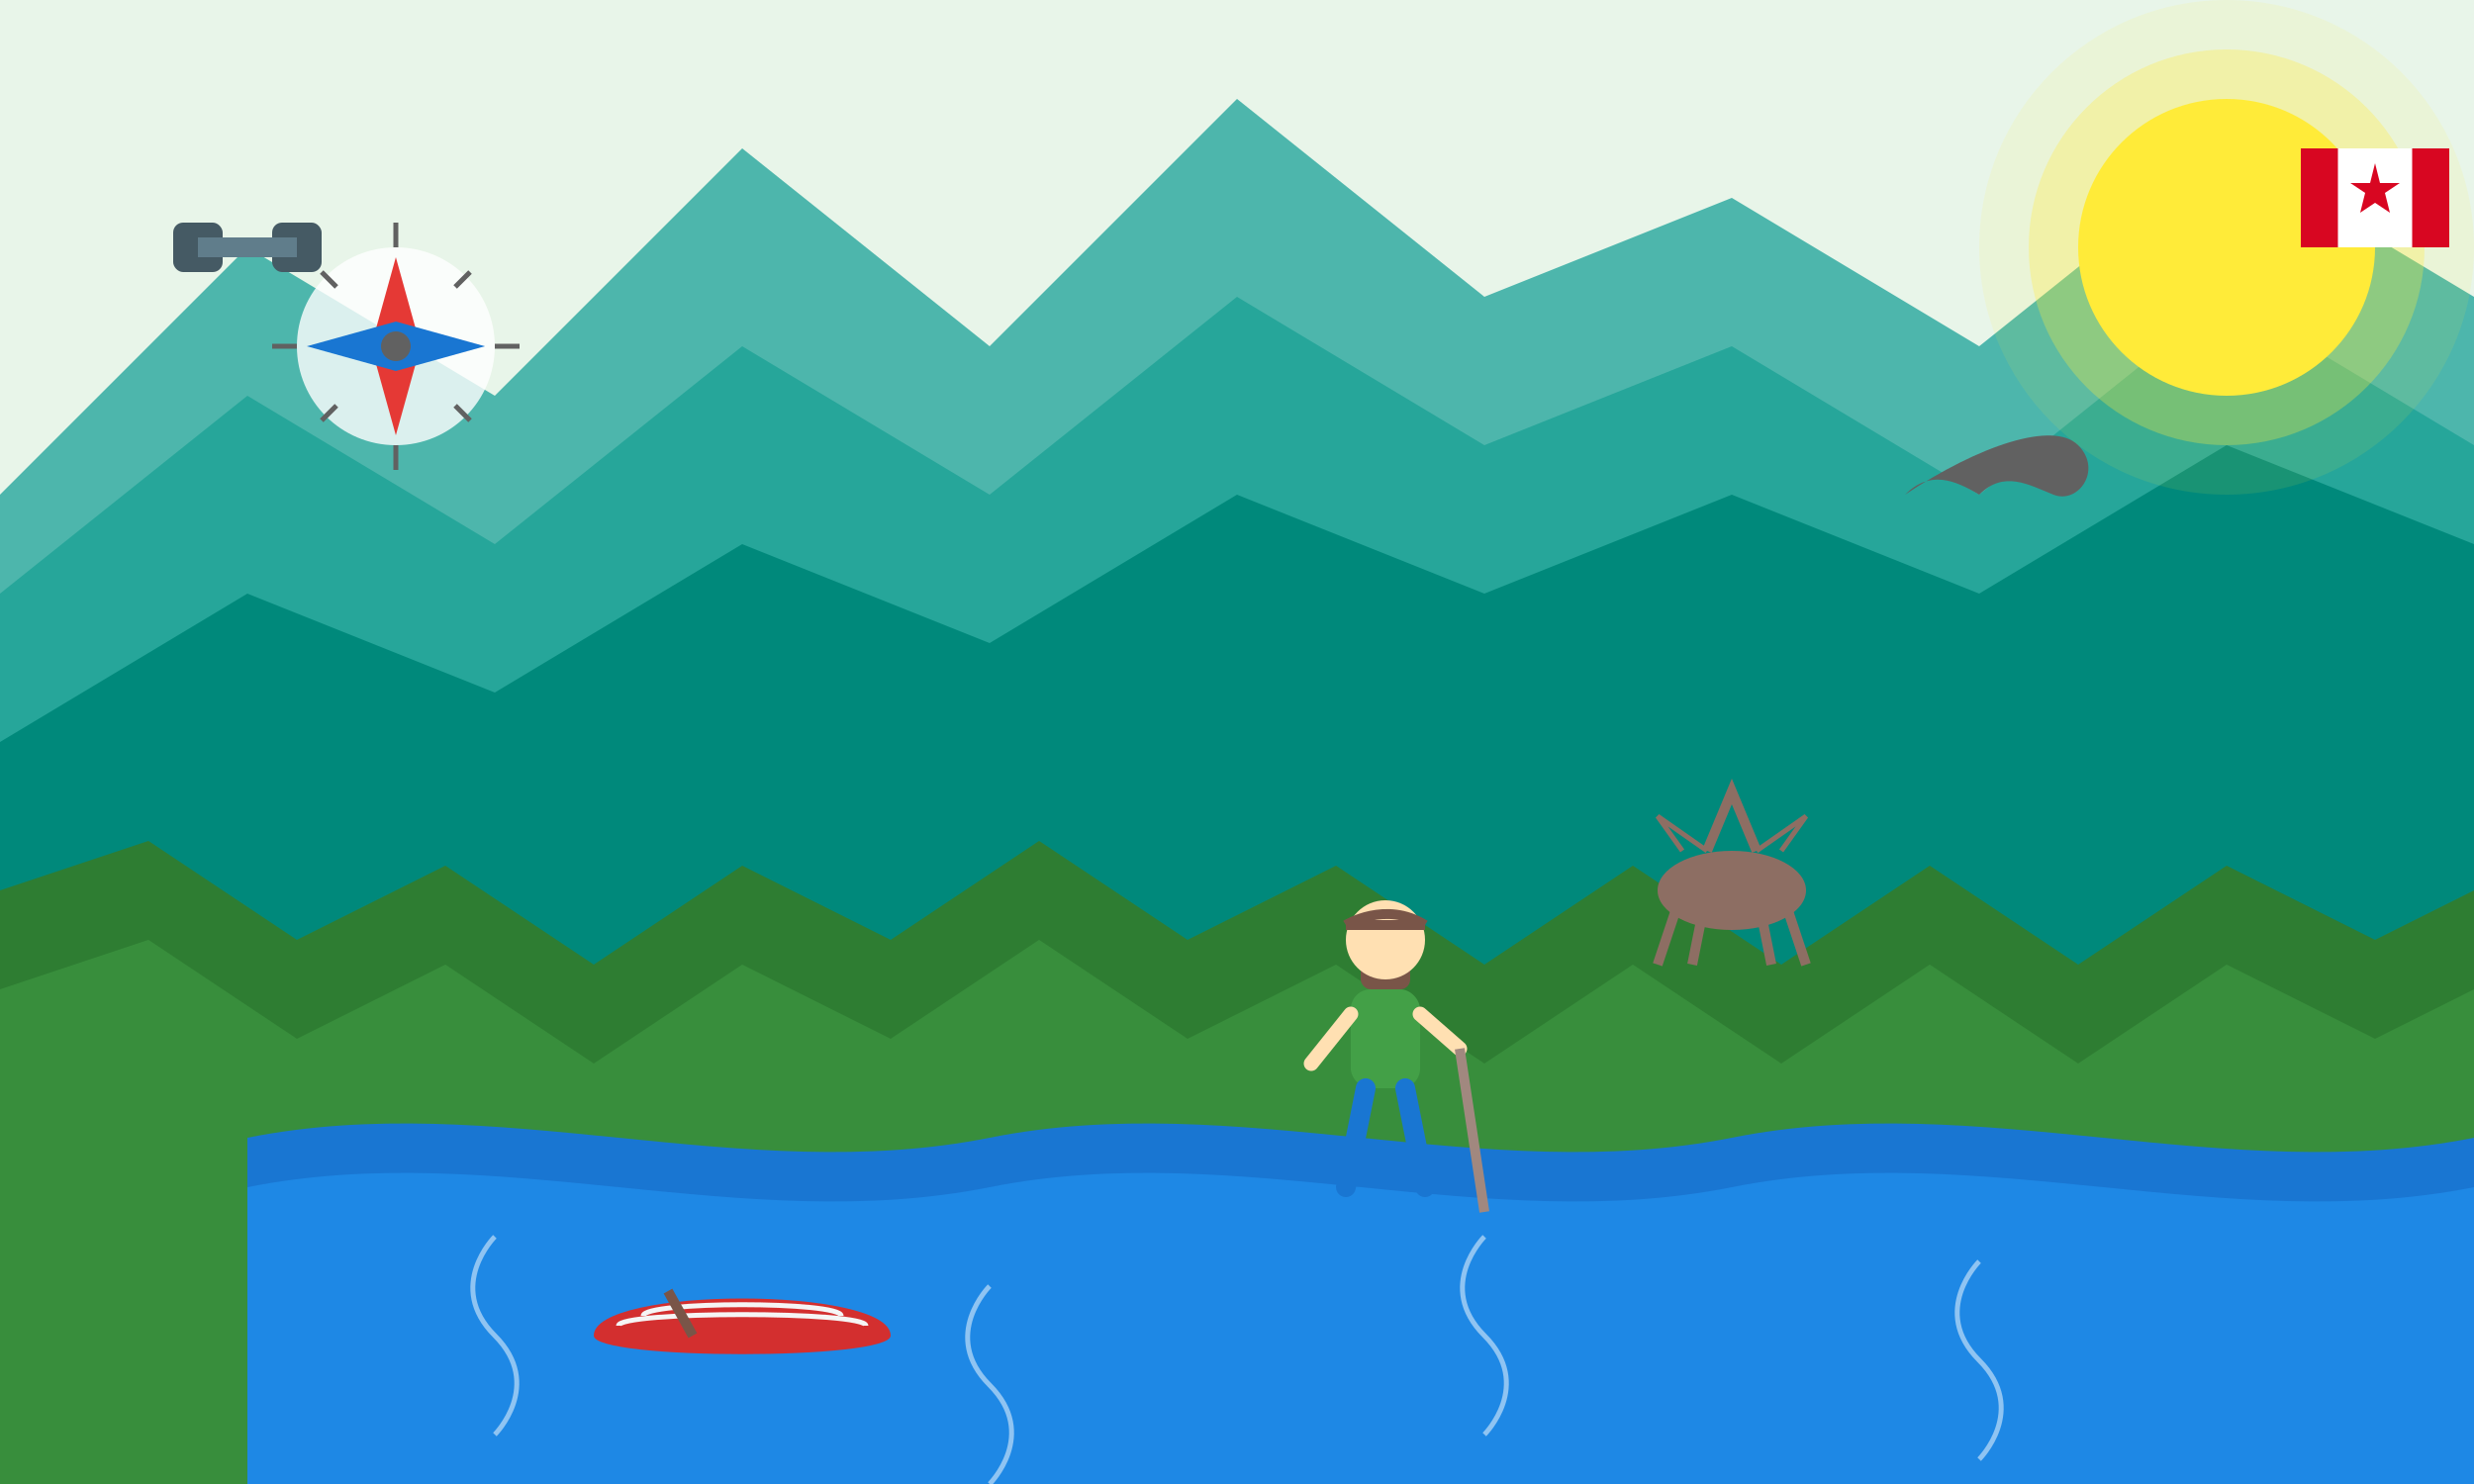<svg width="500" height="300" viewBox="0 0 500 300" fill="none" xmlns="http://www.w3.org/2000/svg">
  <!-- Background -->
  <rect width="500" height="300" fill="#E8F5E9"/>
  
  <!-- Mountains -->
  <path d="M0 100L50 50L100 80L150 30L200 70L250 20L300 60L350 40L400 70L450 30L500 60V300H0V100Z" fill="#4DB6AC"/>
  <path d="M0 120L50 80L100 110L150 70L200 100L250 60L300 90L350 70L400 100L450 60L500 90V300H0V120Z" fill="#26A69A"/>
  <path d="M0 150L50 120L100 140L150 110L200 130L250 100L300 120L350 100L400 120L450 90L500 110V300H0V150Z" fill="#00897B"/>
  
  <!-- Forest -->
  <path d="M0 180L30 170L60 190L90 175L120 195L150 175L180 190L210 170L240 190L270 175L300 195L330 175L360 195L390 175L420 195L450 175L480 190L500 180V300H0V180Z" fill="#2E7D32"/>
  <path d="M0 200L30 190L60 210L90 195L120 215L150 195L180 210L210 190L240 210L270 195L300 215L330 195L360 215L390 195L420 215L450 195L480 210L500 200V300H0V200Z" fill="#388E3C"/>
  
  <!-- Lake in Foreground -->
  <path d="M50 230C100 220 150 240 200 230C250 220 300 240 350 230C400 220 450 240 500 230V300H50V230Z" fill="#1976D2"/>
  <path d="M50 240C100 230 150 250 200 240C250 230 300 250 350 240C400 230 450 250 500 240V300H50V240Z" fill="#1E88E5"/>
  
  <!-- Reflection on Lake -->
  <path d="M100 250C100 250 90 260 100 270C110 280 100 290 100 290" stroke="white" stroke-width="1" opacity="0.5"/>
  <path d="M200 260C200 260 190 270 200 280C210 290 200 300 200 300" stroke="white" stroke-width="1" opacity="0.5"/>
  <path d="M300 250C300 250 290 260 300 270C310 280 300 290 300 290" stroke="white" stroke-width="1" opacity="0.5"/>
  <path d="M400 255C400 255 390 265 400 275C410 285 400 295 400 295" stroke="white" stroke-width="1" opacity="0.5"/>
  
  <!-- Explorer Figure -->
  <g transform="translate(280, 220)">
    <!-- Backpack -->
    <rect x="-5" y="-35" width="10" height="15" rx="2" fill="#795548"/>
    
    <!-- Body -->
    <rect x="-7" y="-20" width="14" height="20" rx="4" fill="#43A047"/>
    
    <!-- Head -->
    <circle cx="0" cy="-30" r="8" fill="#FFE0B2"/>
    
    <!-- Hat -->
    <path d="M-8 -33C-8 -33 0 -38 8 -33" stroke="#795548" stroke-width="2"/>
    <path d="M-8 -33L8 -33" stroke="#795548" stroke-width="2"/>
    
    <!-- Arms -->
    <line x1="-7" y1="-15" x2="-15" y2="-5" stroke="#FFE0B2" stroke-width="3" stroke-linecap="round"/>
    <line x1="7" y1="-15" x2="15" y2="-8" stroke="#FFE0B2" stroke-width="3" stroke-linecap="round"/>
    
    <!-- Legs -->
    <line x1="-4" y1="0" x2="-8" y2="20" stroke="#1976D2" stroke-width="4" stroke-linecap="round"/>
    <line x1="4" y1="0" x2="8" y2="20" stroke="#1976D2" stroke-width="4" stroke-linecap="round"/>
    
    <!-- Hiking Stick -->
    <line x1="15" y1="-8" x2="20" y2="25" stroke="#A1887F" stroke-width="2"/>
  </g>
  
  <!-- Canoe on Lake -->
  <g transform="translate(150, 270)">
    <path d="M-30 0C-30 -10 30 -10 30 0C30 5 -30 5 -30 0Z" fill="#D32F2F"/>
    <path d="M-25 -2C-25 -5 25 -5 25 -2" stroke="#F5F5F5" stroke-width="1"/>
    <path d="M-20 -4C-20 -7 20 -7 20 -4" stroke="#F5F5F5" stroke-width="1"/>
    <line x1="-15" y1="-9" x2="-10" y2="0" stroke="#795548" stroke-width="2"/>
  </g>
  
  <!-- Wildlife -->
  <!-- Eagle -->
  <g transform="translate(400, 100)">
    <path d="M0 0C5 -5 10 -2 15 0C20 2 25 -5 20 -10C15 -15 0 -10 -15 0C-10 -5 -5 -3 0 0Z" fill="#616161"/>
  </g>
  
  <!-- Deer -->
  <g transform="translate(350, 180)">
    <ellipse cx="0" cy="0" rx="15" ry="8" fill="#8D6E63"/>
    <line x1="-10" y1="0" x2="-15" y2="15" stroke="#8D6E63" stroke-width="2"/>
    <line x1="-5" y1="0" x2="-8" y2="15" stroke="#8D6E63" stroke-width="2"/>
    <line x1="5" y1="0" x2="8" y2="15" stroke="#8D6E63" stroke-width="2"/>
    <line x1="10" y1="0" x2="15" y2="15" stroke="#8D6E63" stroke-width="2"/>
    <path d="M-5 -8L0 -20L5 -8" stroke="#8D6E63" stroke-width="2"/>
    <path d="M-5 -8L-15 -15L-10 -8" stroke="#8D6E63" stroke-width="1"/>
    <path d="M5 -8L15 -15L10 -8" stroke="#8D6E63" stroke-width="1"/>
  </g>
  
  <!-- Compass Rose Decoration -->
  <g transform="translate(80, 70)">
    <circle cx="0" cy="0" r="20" fill="white" opacity="0.8"/>
    <path d="M0 -18L5 0L0 18L-5 0Z" fill="#E53935"/>
    <path d="M18 0L0 5L-18 0L0 -5Z" fill="#1976D2"/>
    <circle cx="0" cy="0" r="3" fill="#616161"/>
    <path d="M0 -25L0 -20M0 20L0 25M-25 0L-20 0M20 0L25 0" stroke="#616161" stroke-width="1"/>
    <path d="M-15 -15L-12 -12M15 -15L12 -12M-15 15L-12 12M15 15L12 12" stroke="#616161" stroke-width="1"/>
  </g>
  
  <!-- Sun -->
  <circle cx="450" cy="50" r="30" fill="#FFEB3B"/>
  <circle cx="450" cy="50" r="40" fill="#FFEB3B" fill-opacity="0.3"/>
  <circle cx="450" cy="50" r="50" fill="#FFEB3B" fill-opacity="0.1"/>
  
  <!-- Binoculars Icon -->
  <g transform="translate(50, 50)">
    <rect x="-15" y="-5" width="10" height="10" rx="2" fill="#455A64"/>
    <rect x="5" y="-5" width="10" height="10" rx="2" fill="#455A64"/>
    <rect x="-10" y="-2" width="20" height="4" fill="#607D8B"/>
  </g>
  
  <!-- Canadian Flag -->
  <g transform="translate(480, 40)">
    <rect x="-15" y="-10" width="30" height="20" fill="white"/>
    <rect x="-15" y="-10" width="7.5" height="20" fill="#D80621"/>
    <rect x="7.5" y="-10" width="7.5" height="20" fill="#D80621"/>
    <path d="M0 -7L1 -3H5L2 -1L3 3L0 1L-3 3L-2 -1L-5 -3H-1L0 -7Z" fill="#D80621"/>
  </g>
</svg>
